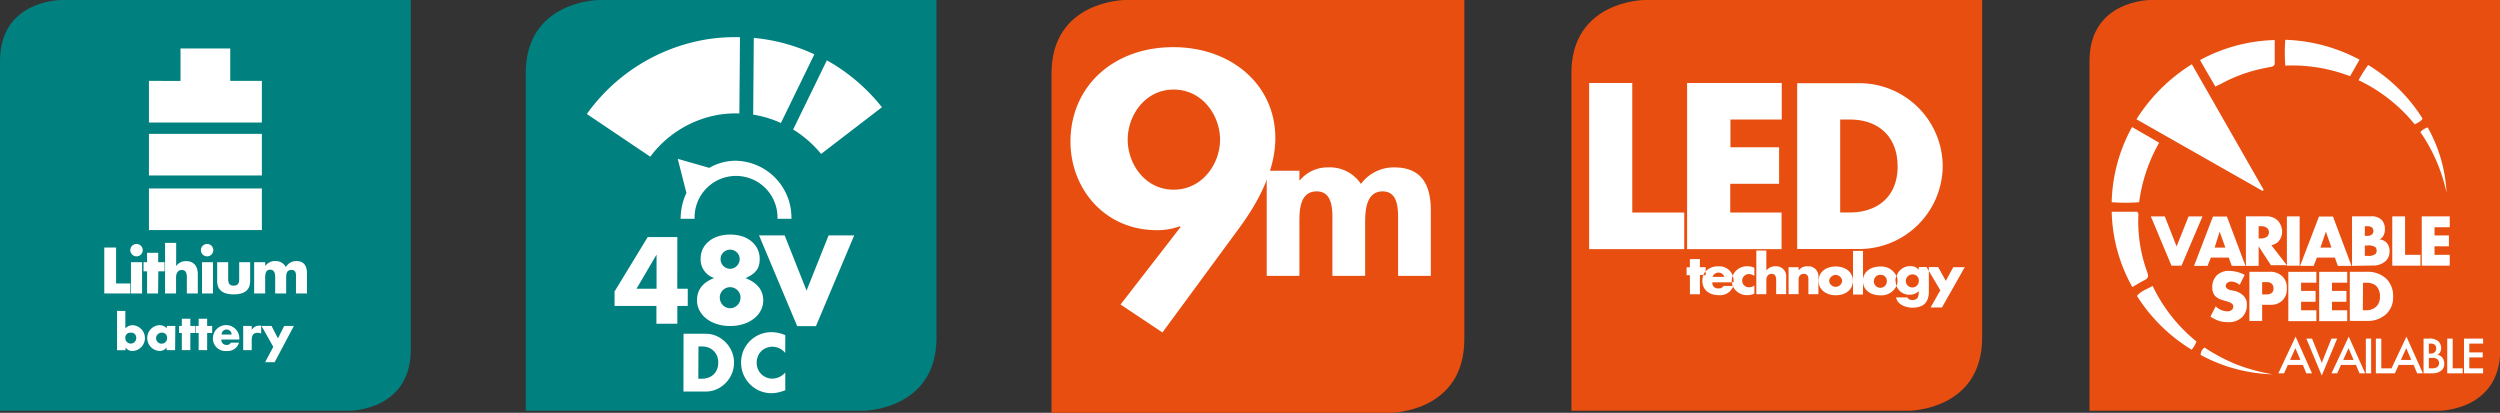 <?xml version="1.0" encoding="UTF-8"?> <svg xmlns="http://www.w3.org/2000/svg" id="Livello_1" data-name="Livello 1" viewBox="0 0 499.38 82.46"><rect x="0" y="0" width="499.38" height="82.46" fill="#333333" stroke="none"/><defs><style>.cls-1{fill:#00807f;}.cls-2{fill:#fff;}.cls-3{fill:#e74e0f;}</style></defs><path class="cls-1" d="M170.64,98.94V31.5c0-14.45,14.47-14.61,14.61-14.61h67.44V84.33c0,14.44-14.46,14.61-14.61,14.61Z" transform="translate(-65.62 -16.89)"></path><path class="cls-2" d="M213.43,24.32a37.25,37.25,0,0,0-6.38.39,36.78,36.78,0,0,0-24.21,14.95l12.67,8.53a21.57,21.57,0,0,1,13.93-8.42,22,22,0,0,1,3.87-.22Zm2.76.14-.12,15.33a21.4,21.4,0,0,1,5.54,1.67l6.68-13.72a36.63,36.63,0,0,0-12.1-3.28m7.86,18.3a22.28,22.28,0,0,1,5.59,4.88l12.15-9.33a37.25,37.25,0,0,0-11-9.37Z" transform="translate(-65.62 -16.89)"></path><path class="cls-2" d="M212.6,49a10.56,10.56,0,0,0-5.3,1.42L201,48.62l1.73,6.81a12.16,12.16,0,0,0-1.15,5.17h2.79a8.28,8.28,0,1,1,16.55,0h2.79A11.35,11.35,0,0,0,212.6,49" transform="translate(-65.62 -16.89)"></path><path class="cls-2" d="M205.14,86.1h.69a3.57,3.57,0,0,1,1.38.25,2.83,2.83,0,0,1,1,.67,3,3,0,0,1,.65,1,3.42,3.42,0,0,1,.23,1.28,3.66,3.66,0,0,1-.22,1.3,2.81,2.81,0,0,1-1.68,1.69,3.75,3.75,0,0,1-1.39.25h-.69Zm-3,9h4.44a5.22,5.22,0,0,0,2.23-.47,5.88,5.88,0,0,0,3-3.11,5.73,5.73,0,0,0,0-4.38,5.88,5.88,0,0,0-3-3.1,5.14,5.14,0,0,0-2.21-.48h-4.44Zm20.35-11.26a7.29,7.29,0,0,0-1.4-.45,6.23,6.23,0,0,0-1.36-.15,6.07,6.07,0,0,0-5.58,3.62,6.31,6.31,0,0,0,0,4.9,6.39,6.39,0,0,0,1.34,1.95,6,6,0,0,0,5.4,1.6,7.36,7.36,0,0,0,1.28-.36l.31-.11V91.29a3.48,3.48,0,0,1-2.59,1.23,2.93,2.93,0,0,1-1.22-.25,3.09,3.09,0,0,1-1-.67,3.16,3.16,0,0,1-.66-1,3.45,3.45,0,0,1,0-2.53,3,3,0,0,1,1.64-1.67,3.27,3.27,0,0,1,3.82,1Z" transform="translate(-65.62 -16.89)"></path><path class="cls-2" d="M192.77,74.56l4-6.82v6.82Zm8.15-10.31H195l-6.62,10.86V78h8.36v3.56h4.18V78H203V74.56h-2.09ZM210,74.87a2,2,0,0,1,1.47-.61,2,2,0,0,1,1.46.61,2,2,0,0,1,.61,1.48,2,2,0,0,1-.17.81,1.91,1.91,0,0,1-.44.67,2.42,2.42,0,0,1-.67.46,2,2,0,0,1-.79.17,2.08,2.08,0,0,1-.82-.17,2.18,2.18,0,0,1-.65-.46,2.1,2.1,0,0,1-.44-.68,2.07,2.07,0,0,1-.16-.82,2,2,0,0,1,.6-1.46m.11-7.55a1.93,1.93,0,0,1,2.71,0,1.87,1.87,0,0,1,.55,1.35,1.78,1.78,0,0,1-.15.71,2.08,2.08,0,0,1-.4.61,1.92,1.92,0,0,1-.59.42,1.76,1.76,0,0,1-.76.17,1.82,1.82,0,0,1-1.36-.57,1.86,1.86,0,0,1-.55-1.36,1.81,1.81,0,0,1,.55-1.34m-5.26,9.56a4.22,4.22,0,0,0,.51,2.06,5.09,5.09,0,0,0,1.4,1.64,6.69,6.69,0,0,0,2.1,1.06,8.45,8.45,0,0,0,2.61.38,8.61,8.61,0,0,0,2.65-.39,6.67,6.67,0,0,0,2.09-1.08,5,5,0,0,0,1.38-1.63,4.33,4.33,0,0,0,.49-2q0-3.07-3.53-4.46a8.54,8.54,0,0,0,1.34-.75,3.71,3.71,0,0,0,.87-.85,2.7,2.7,0,0,0,.47-1,5.08,5.08,0,0,0,.14-1.23,4.31,4.31,0,0,0-.44-2,4.65,4.65,0,0,0-1.2-1.52,5.52,5.52,0,0,0-1.86-1,8,8,0,0,0-2.4-.35,7.86,7.86,0,0,0-2.4.35,5.33,5.33,0,0,0-1.86,1A4.55,4.55,0,0,0,206,66.62a4.44,4.44,0,0,0-.43,2,3.89,3.89,0,0,0,2.71,3.81q-3.44,1.31-3.43,4.46" transform="translate(-65.62 -16.89)"></path><polygon class="cls-2" points="151.62 47.02 159.24 65.14 162.99 65.14 170.63 47.02 165.51 47.02 161.11 58.05 156.74 47.02 151.62 47.02"></polygon><path class="cls-1" d="M77.82,16.89s-12.2,0-12.2,12.19V98.94h69.86s12.19,0,12.19-12.2V16.89Z" transform="translate(-65.62 -16.89)"></path><path class="cls-2" d="M117.93,54.53H95.37v8.32h22.56ZM95.37,51.94h22.56V43.63H95.37Zm0-10.58h22.56V33.05h-6.32V26.57h-9.93v6.48H95.37Z" transform="translate(-65.62 -16.89)"></path><path class="cls-2" d="M89,86.84h1.7V86.3h0a1.67,1.67,0,0,0,1.45.7,2.58,2.58,0,0,0,0-5.15,2,2,0,0,0-1.49.63V79H89Zm2.74-3.5a1,1,0,0,1,1.09,1.09,1.09,1.09,0,0,1-2.18,0,1,1,0,0,1,1.09-1.09m6.19,0A1,1,0,0,1,99,84.43a1.1,1.1,0,1,1-1.1-1.09M100.64,82h-1.7v.47a2,2,0,0,0-1.49-.63,2.58,2.58,0,0,0,0,5.15,1.65,1.65,0,0,0,1.45-.7h0v.54h1.7Zm3,1.41h1V82h-1V80.56h-1.7V82h-.55v1.41h.55v3.42h1.7Zm3.36,0h1V82h-1V80.56h-1.7V82h-.55v1.41h.55v3.42H107Zm2.88.3a1,1,0,0,1,2,0Zm3.55.81a2.64,2.64,0,0,0-5.28-.1A2.5,2.5,0,0,0,110.92,87a2.34,2.34,0,0,0,2.44-1.66h-1.64a.84.84,0,0,1-.81.45,1,1,0,0,1-1.07-1.08h3.58ZM115.9,82h-1.7v4.83h1.7v-2c0-.83.23-1.46,1.17-1.46a1.36,1.36,0,0,1,.72.16V81.94h-.32a1.68,1.68,0,0,0-1.56.86h0Zm4.31,4.17-1.63,3.07h1.9L124.32,82h-1.93l-1.25,2.48L119.86,82h-2Z" transform="translate(-65.62 -16.89)"></path><path class="cls-2" d="M88.81,66.33H86.45v9.18h5.2v-2H88.81ZM94,69.26H91.78v6.25H94Zm-1.1-3.64a1.24,1.24,0,1,0,1.23,1.24,1.24,1.24,0,0,0-1.23-1.24m4.35,5.47h1.24V69.26H97.22V67.39H95v1.87h-.71v1.83H95v4.42h2.2Zm1.34-5.69V75.51h2.2v-3.2c0-.74.28-1.49,1.15-1.49s1,.75,1,1.49v3.2h2.19V71.68c0-1.58-.76-2.63-2.32-2.63a2.31,2.31,0,0,0-2,1h0V65.4Zm9.58,3.86h-2.2v6.25h2.2ZM107,65.62a1.24,1.24,0,1,0,1.23,1.24A1.24,1.24,0,0,0,107,65.62M109,69.26V73c0,2.06,1.44,2.69,3.3,2.69s3.29-.63,3.29-2.69V69.26h-2.19V72.6c0,.79-.2,1.35-1.1,1.35s-1.1-.56-1.1-1.35V69.26Zm9.59,0h-2.2v6.25h2.2v-3c0-.69,0-1.75,1-1.75s1,1.06,1,1.75v3h2.19v-3c0-.74,0-1.7,1.06-1.7s.9,1.06.9,1.7v3h2.2v-4c0-1.43-.54-2.47-2.11-2.47a2.38,2.38,0,0,0-2.11,1.2,2.25,2.25,0,0,0-2.11-1.2,2.3,2.3,0,0,0-2,1h0Z" transform="translate(-65.62 -16.89)"></path><path class="cls-3" d="M379.51,98.94V31.5c0-14.45,14.46-14.61,14.61-14.61h67.44V84.33c0,14.44-14.46,14.61-14.61,14.61Z" transform="translate(-65.62 -16.89)"></path><path class="cls-2" d="M458.08,70.26h-2.29L454.3,73l-1.52-2.76h-1.87V71l2.29,3.88-1.94,3.43h2.27Zm-7.17,4.86V71l-.46-.77h-1.56v.57h0a2,2,0,0,0-1.67-.75A2.82,2.82,0,0,0,444.47,72a2.87,2.87,0,0,1,.18,1,2.63,2.63,0,0,1-.2,1,2.69,2.69,0,0,0,2.64,1.76,2.43,2.43,0,0,0,1.8-.73v.25c0,.87-.21,1.54-1.29,1.54a1.47,1.47,0,0,1-.58-.12.7.7,0,0,1-.38-.41h-2.26c.18,1.42,1.93,2.06,3.24,2.06,2.09,0,3.29-.93,3.29-3.22m-2-2.2a1.3,1.3,0,1,1-1.3-1.22,1.2,1.2,0,0,1,1.3,1.22m-4.68.08a3,3,0,0,1,.19-1,3.32,3.32,0,0,0-3.25-1.88c-1.83,0-3.42,1-3.42,2.88s1.61,2.87,3.42,2.87A3.33,3.33,0,0,0,444.45,74a2.9,2.9,0,0,1-.17-1m-1.76,0a1.3,1.3,0,1,1-1.3-1.22,1.21,1.21,0,0,1,1.3,1.22m11.16-22.91a16.65,16.65,0,0,0-16.84-16.58H424.61V66.63h12.23a16.68,16.68,0,0,0,16.84-16.58m-9,0c0,6.46-4.4,9.28-9.54,9.28h-1.94V40.77h2c5.55,0,9.46,3.34,9.46,9.28M424.89,70.26h-2v5.39h2v-2.8c0-.67.23-1.25,1.05-1.25,1,0,.91.91.91,1.42v2.63h2V72.32a2,2,0,0,0-2.14-2.24,2,2,0,0,0-1.82.87h0Zm-4.48,5.39h2v-3.3a2,2,0,0,0-2.14-2.27,2.14,2.14,0,0,0-1.82.86h0v-4h-2v8.72h2V72.88c0-.63.25-1.28,1.05-1.28s.91.65.91,1.28Zm-17.79-9h18.87v-7.3H411.24V53.61H421v-7.3h-9.72V40.77h10.25v-7.3H402.62Zm.56,3.63h-.66v1.58h.66v3.81h2V71.84h.68a2.58,2.58,0,0,1,.47-.78v-.8h-1.15V68.64h-2Zm3.16,1.58h-.47a3,3,0,0,0-.2,1.12c0,1.86,1.41,2.87,3.29,2.87a2.8,2.8,0,0,0,2.84-1.69l-.06-.16h-1.82a1.05,1.05,0,0,1-1,.49,1.1,1.1,0,0,1-1.26-1.2h3.88a2.17,2.17,0,0,1,0-.26,2.83,2.83,0,0,1,.2-1.07,2.82,2.82,0,0,0-2.94-1.86,3.2,3.2,0,0,0-2.48,1Zm1.38.33a1.23,1.23,0,0,1,2.34,0ZM411.85,74a.75.75,0,0,1-.05.16,3.11,3.11,0,0,0,2.85,1.69,3.26,3.26,0,0,0,1.41-.31V73.9a1.53,1.53,0,0,1-1,.37,1.32,1.32,0,1,1,0-2.63,1.8,1.8,0,0,1,1,.37V70.39a2.82,2.82,0,0,0-1.32-.31,3.07,3.07,0,0,0-3,1.86,3.67,3.67,0,0,1,.17,1.13v.2h-.36a2.38,2.38,0,0,0,.17.71Zm-28.8-7.35h19v-7.3H391.67V33.47h-8.62ZM428.89,73c0,1.84,1.6,2.87,3.42,2.87s3.43-1,3.43-2.87-1.6-2.88-3.43-2.88-3.42,1-3.42,2.88M431,73a1.3,1.3,0,0,1,2.59,0A1.3,1.3,0,0,1,431,73m6.76-6h-2v8.72h2Z" transform="translate(-65.62 -16.89)"></path><path class="cls-3" d="M275.66,99.35V31.57c0-14.52,14.54-14.68,14.69-14.68h67.77V84.66c0,14.52-14.53,14.69-14.68,14.69Z" transform="translate(-65.62 -16.89)"></path><path class="cls-2" d="M297.82,83.3l15.44-21c3.79-5.16,7.11-11.45,7.11-17.82,0-10.75-8.88-18.17-20.38-18.17-12,0-20.54,7.85-20.54,18.88,0,9.19,6.64,17.68,17.29,17.68a13.37,13.37,0,0,0,4.56-.78l.15.14-12,15.49Zm2.24-48.52c5.72,0,9.27,5.16,9.27,10s-3.55,10-9.27,10-9.18-5.16-9.18-10,3.47-10,9.18-10" transform="translate(-65.62 -16.89)"></path><path class="cls-2" d="M325.18,51h-6.53V72h6.53V61.71c0-2.22-.18-6.59,3.46-6.59,3.41,0,3.13,4.2,3.13,6.25V72h6.54V61.71c0-2.18-.05-6.59,3.5-6.59,3.22,0,3.08,3.81,3.08,5.87V72h6.54V58.93c0-4.58-1.45-8.6-7.28-8.6a8.13,8.13,0,0,0-6.68,3.3,7.45,7.45,0,0,0-6.59-3.3,7.12,7.12,0,0,0-5.6,2.57h-.1Z" transform="translate(-65.62 -16.89)"></path><path class="cls-3" d="M495.14,16.89S483,16.89,483,29.08V98.94h69.86s12.19,0,12.19-12.2V16.89Z" transform="translate(-65.62 -16.89)"></path><path class="cls-2" d="M492.38,40.72a34.74,34.74,0,0,1,11.07-11l14.34,25.08-.2.24L492.38,40.72" transform="translate(-65.62 -16.89)"></path><path class="cls-2" d="M491.52,42.27l5.4,3.13a32.54,32.54,0,0,0-4,11.88,34.68,34.68,0,0,1-5.49,0,32.73,32.73,0,0,1,4.06-15" transform="translate(-65.62 -16.89)"></path><path class="cls-2" d="M520,24.85c0,1.61,0,3.13,0,4.64,0,.51-.33.68-.75.76-.61.12-1.22.22-1.83.36a30.54,30.54,0,0,0-8.1,3c-.34.18-.7.33-1.18.57-1-1.73-2-3.43-3.06-5.29a33.14,33.14,0,0,1,14.92-4" transform="translate(-65.62 -16.89)"></path><path class="cls-2" d="M487.44,59.19h5.05c.39.3.27.73.26,1.1a29.42,29.42,0,0,0,1.8,11c.31.84.13,1.23-.61,1.59s-1.47.83-2.38,1.35a32.11,32.11,0,0,1-4.12-15" transform="translate(-65.62 -16.89)"></path><path class="cls-2" d="M536.94,28.81c-.66,1.17-1.24,2.18-1.89,3.31A32,32,0,0,0,522.11,30a34.23,34.23,0,0,1,0-5.16,33.63,33.63,0,0,1,14.79,3.95" transform="translate(-65.62 -16.89)"></path><path class="cls-2" d="M504.39,85.08c-.17.36-.27.62-.41.86s-.31.46-.56.81A33.47,33.47,0,0,1,492.48,76c.82-1,1.95-1.31,3.13-2a32,32,0,0,0,8.78,11.12" transform="translate(-65.62 -16.89)"></path><path class="cls-2" d="M536.77,32.87a26.58,26.58,0,0,1,1.9-3,33.25,33.25,0,0,1,10.86,10.7c-.33.63-.9.77-1.56,1.17a32.15,32.15,0,0,0-11.2-8.82" transform="translate(-65.62 -16.89)"></path><path class="cls-2" d="M519.6,91.66a31.92,31.92,0,0,1-14.39-3.87,1.83,1.83,0,0,1,.76-1.48,37.52,37.52,0,0,0,6.49,3.42,38.3,38.3,0,0,0,7.14,1.93" transform="translate(-65.62 -16.89)"></path><path class="cls-2" d="M549.1,43.26a3.13,3.13,0,0,1,1.46-.91,29.6,29.6,0,0,1,3.76,13,33.81,33.81,0,0,0-5.22-12.07" transform="translate(-65.62 -16.89)"></path><polygon class="cls-2" points="432.42 43.22 434.78 49.22 437.18 43.22 439.95 43.22 435.76 53.07 433.76 53.07 429.63 43.22 432.42 43.22"></polygon><path class="cls-2" d="M510.14,66.35,509,63.16,508,66.35Zm.68,2h-3.58L506.58,70h-2.7l3.78-9.85h2.79L514.16,70h-2.74Z" transform="translate(-65.62 -16.89)"></path><path class="cls-2" d="M516.79,64.52h.49a2,2,0,0,0,1.24-.4,1.24,1.24,0,0,0,.32-.83,1.15,1.15,0,0,0-.34-.82,1.69,1.69,0,0,0-1.22-.39h-.49Zm1.43-4.42a3.19,3.19,0,0,1,2.41.87,3.27,3.27,0,0,1,.84,2.22,2.86,2.86,0,0,1-.78,2,2.79,2.79,0,0,1-1.36.68l3.09,4h-3.18l-2.45-3.78V70h-2.55V60.1Z" transform="translate(-65.62 -16.89)"></path><rect class="cls-2" x="456.81" y="43.22" width="2.55" height="9.85"></rect><path class="cls-2" d="M531.33,66.35l-1.11-3.19-1.08,3.19Zm.68,2h-3.58L527.77,70h-2.71l3.78-9.85h2.8l3.7,9.85h-2.73Z" transform="translate(-65.62 -16.89)"></path><path class="cls-2" d="M538,68h.57a2.16,2.16,0,0,0,1.58-.4.93.93,0,0,0,.21-.63,1,1,0,0,0-.25-.71,2.39,2.39,0,0,0-1.58-.33H538Zm0-4h.47a1.34,1.34,0,0,0,1-.31.92.92,0,0,0,.24-.65,1,1,0,0,0-.24-.67,1.36,1.36,0,0,0-1-.29H538Zm-2.56,6V60.1h3.81a2.79,2.79,0,0,1,2.16.77,2.68,2.68,0,0,1,.6,1.85,2.52,2.52,0,0,1-.28,1.21,1.58,1.58,0,0,1-.8.77,2.43,2.43,0,0,1,1.35.59,2.46,2.46,0,0,1,.66,1.8A2.66,2.66,0,0,1,542.2,69a3.68,3.68,0,0,1-2.67.93Z" transform="translate(-65.62 -16.89)"></path><polygon class="cls-2" points="480.42 43.22 480.42 50.9 483.49 50.9 483.49 53.07 477.86 53.07 477.86 43.22 480.42 43.22"></polygon><polygon class="cls-2" points="489.34 45.39 486.3 45.39 486.3 47.03 489.18 47.03 489.18 49.2 486.3 49.2 486.3 50.9 489.34 50.9 489.34 53.07 483.75 53.07 483.75 43.22 489.34 43.22 489.34 45.39"></polygon><path class="cls-2" d="M508.21,78.08a3.45,3.45,0,0,0,2.26,1,1.32,1.32,0,0,0,1-.33.88.88,0,0,0,.25-.62.77.77,0,0,0-.28-.6,3.51,3.51,0,0,0-1.27-.51l-.66-.21a3.16,3.16,0,0,1-1.42-.8,2.48,2.48,0,0,1-.56-1.74,3.22,3.22,0,0,1,.9-2.38A3.48,3.48,0,0,1,511,71a6.89,6.89,0,0,1,3,.8l-1,2a2.63,2.63,0,0,0-1.68-.66,1.26,1.26,0,0,0-.85.29.76.76,0,0,0-.25.54.63.63,0,0,0,.14.44,1.53,1.53,0,0,0,.85.44L512,75a3.73,3.73,0,0,1,1.79,1,2.34,2.34,0,0,1,.64,1.76,3.33,3.33,0,0,1-.93,2.48,3.84,3.84,0,0,1-2.91,1,5.24,5.24,0,0,1-1.94-.33,7.34,7.34,0,0,1-1.49-.78Z" transform="translate(-65.62 -16.89)"></path><path class="cls-2" d="M517.49,75.7h.86a1.69,1.69,0,0,0,1.08-.31,1.11,1.11,0,0,0,.32-.9,1.17,1.17,0,0,0-.3-.88,1.45,1.45,0,0,0-1.09-.36h-.87Zm0,2.07V81h-2.55V71.18H519a3.41,3.41,0,0,1,2.5.89,3,3,0,0,1,.91,2.39,3.19,3.19,0,0,1-.87,2.45,3.25,3.25,0,0,1-2.45.86Z" transform="translate(-65.62 -16.89)"></path><polygon class="cls-2" points="462.7 56.47 459.65 56.47 459.65 58.11 462.54 58.11 462.54 60.28 459.65 60.28 459.65 61.98 462.7 61.98 462.7 64.15 457.1 64.15 457.1 54.3 462.7 54.3 462.7 56.47"></polygon><polygon class="cls-2" points="468.86 56.47 465.82 56.47 465.82 58.11 468.7 58.11 468.7 60.28 465.82 60.28 465.82 61.98 468.86 61.98 468.86 64.15 463.26 64.15 463.26 54.3 468.86 54.3 468.86 56.47"></polygon><path class="cls-2" d="M537.6,78.86h.52a2.92,2.92,0,0,0,2.15-.71,2.64,2.64,0,0,0,.75-2,2.94,2.94,0,0,0-.76-2.16,2.89,2.89,0,0,0-2-.62h-.62ZM535,81V71.18h3.36a5.51,5.51,0,0,1,3.91,1.36,4.84,4.84,0,0,1,1.38,3.59,4.54,4.54,0,0,1-1.29,3.41A5.36,5.36,0,0,1,538.62,81Z" transform="translate(-65.62 -16.89)"></path><path class="cls-2" d="M561.63,84.53h-3.82v6.93h3.82v-1h-2.76V88.28h2.68v-1h-2.68V85.53h2.76Zm-7.17,0v6.93h3.09v-1h-2V84.53Zm-3.67,3.86h.67a1.52,1.52,0,0,1,1.09.31,1.08,1.08,0,0,1,.28.73,1,1,0,0,1-.35.77,1.88,1.88,0,0,1-1.05.27h-.64Zm0-2.86h.36a1.14,1.14,0,0,1,.85.26.89.89,0,0,1,.25.66,1,1,0,0,1-.28.79,1.19,1.19,0,0,1-.86.27h-.32Zm-1.06-1v6.93h1.74a2.68,2.68,0,0,0,1.94-.67,1.7,1.7,0,0,0,.45-1.25,1.82,1.82,0,0,0-.45-1.3,1.93,1.93,0,0,0-.89-.5,1.13,1.13,0,0,0,.51-.48,1.48,1.48,0,0,0,.21-.82,1.79,1.79,0,0,0-.55-1.37,2.59,2.59,0,0,0-1.91-.54Zm-4.53,4.26,1.07-2.35,1,2.35Zm3.25,2.67h1.15l-3.29-7.33-3.45,7.33H544l.75-1.67h3Zm-8.25-6.93v6.93h3.09v-1h-2V84.53Zm-2,6.93h1.06V84.53h-1.06Zm-4.52-2.67,1.07-2.35,1,2.35Zm3.25,2.67h1.14l-3.28-7.33-3.45,7.33h1.14l.76-1.67h3Zm-10.61-6.93,3.08,7.38,3.07-7.38h-1.14l-1.93,4.83-1.94-4.83Zm-3.26,4.26,1.07-2.35,1,2.35Zm3.25,2.67h1.14l-3.28-7.33-3.45,7.33h1.14l.76-1.67h3Z" transform="translate(-65.62 -16.89)"></path></svg> 